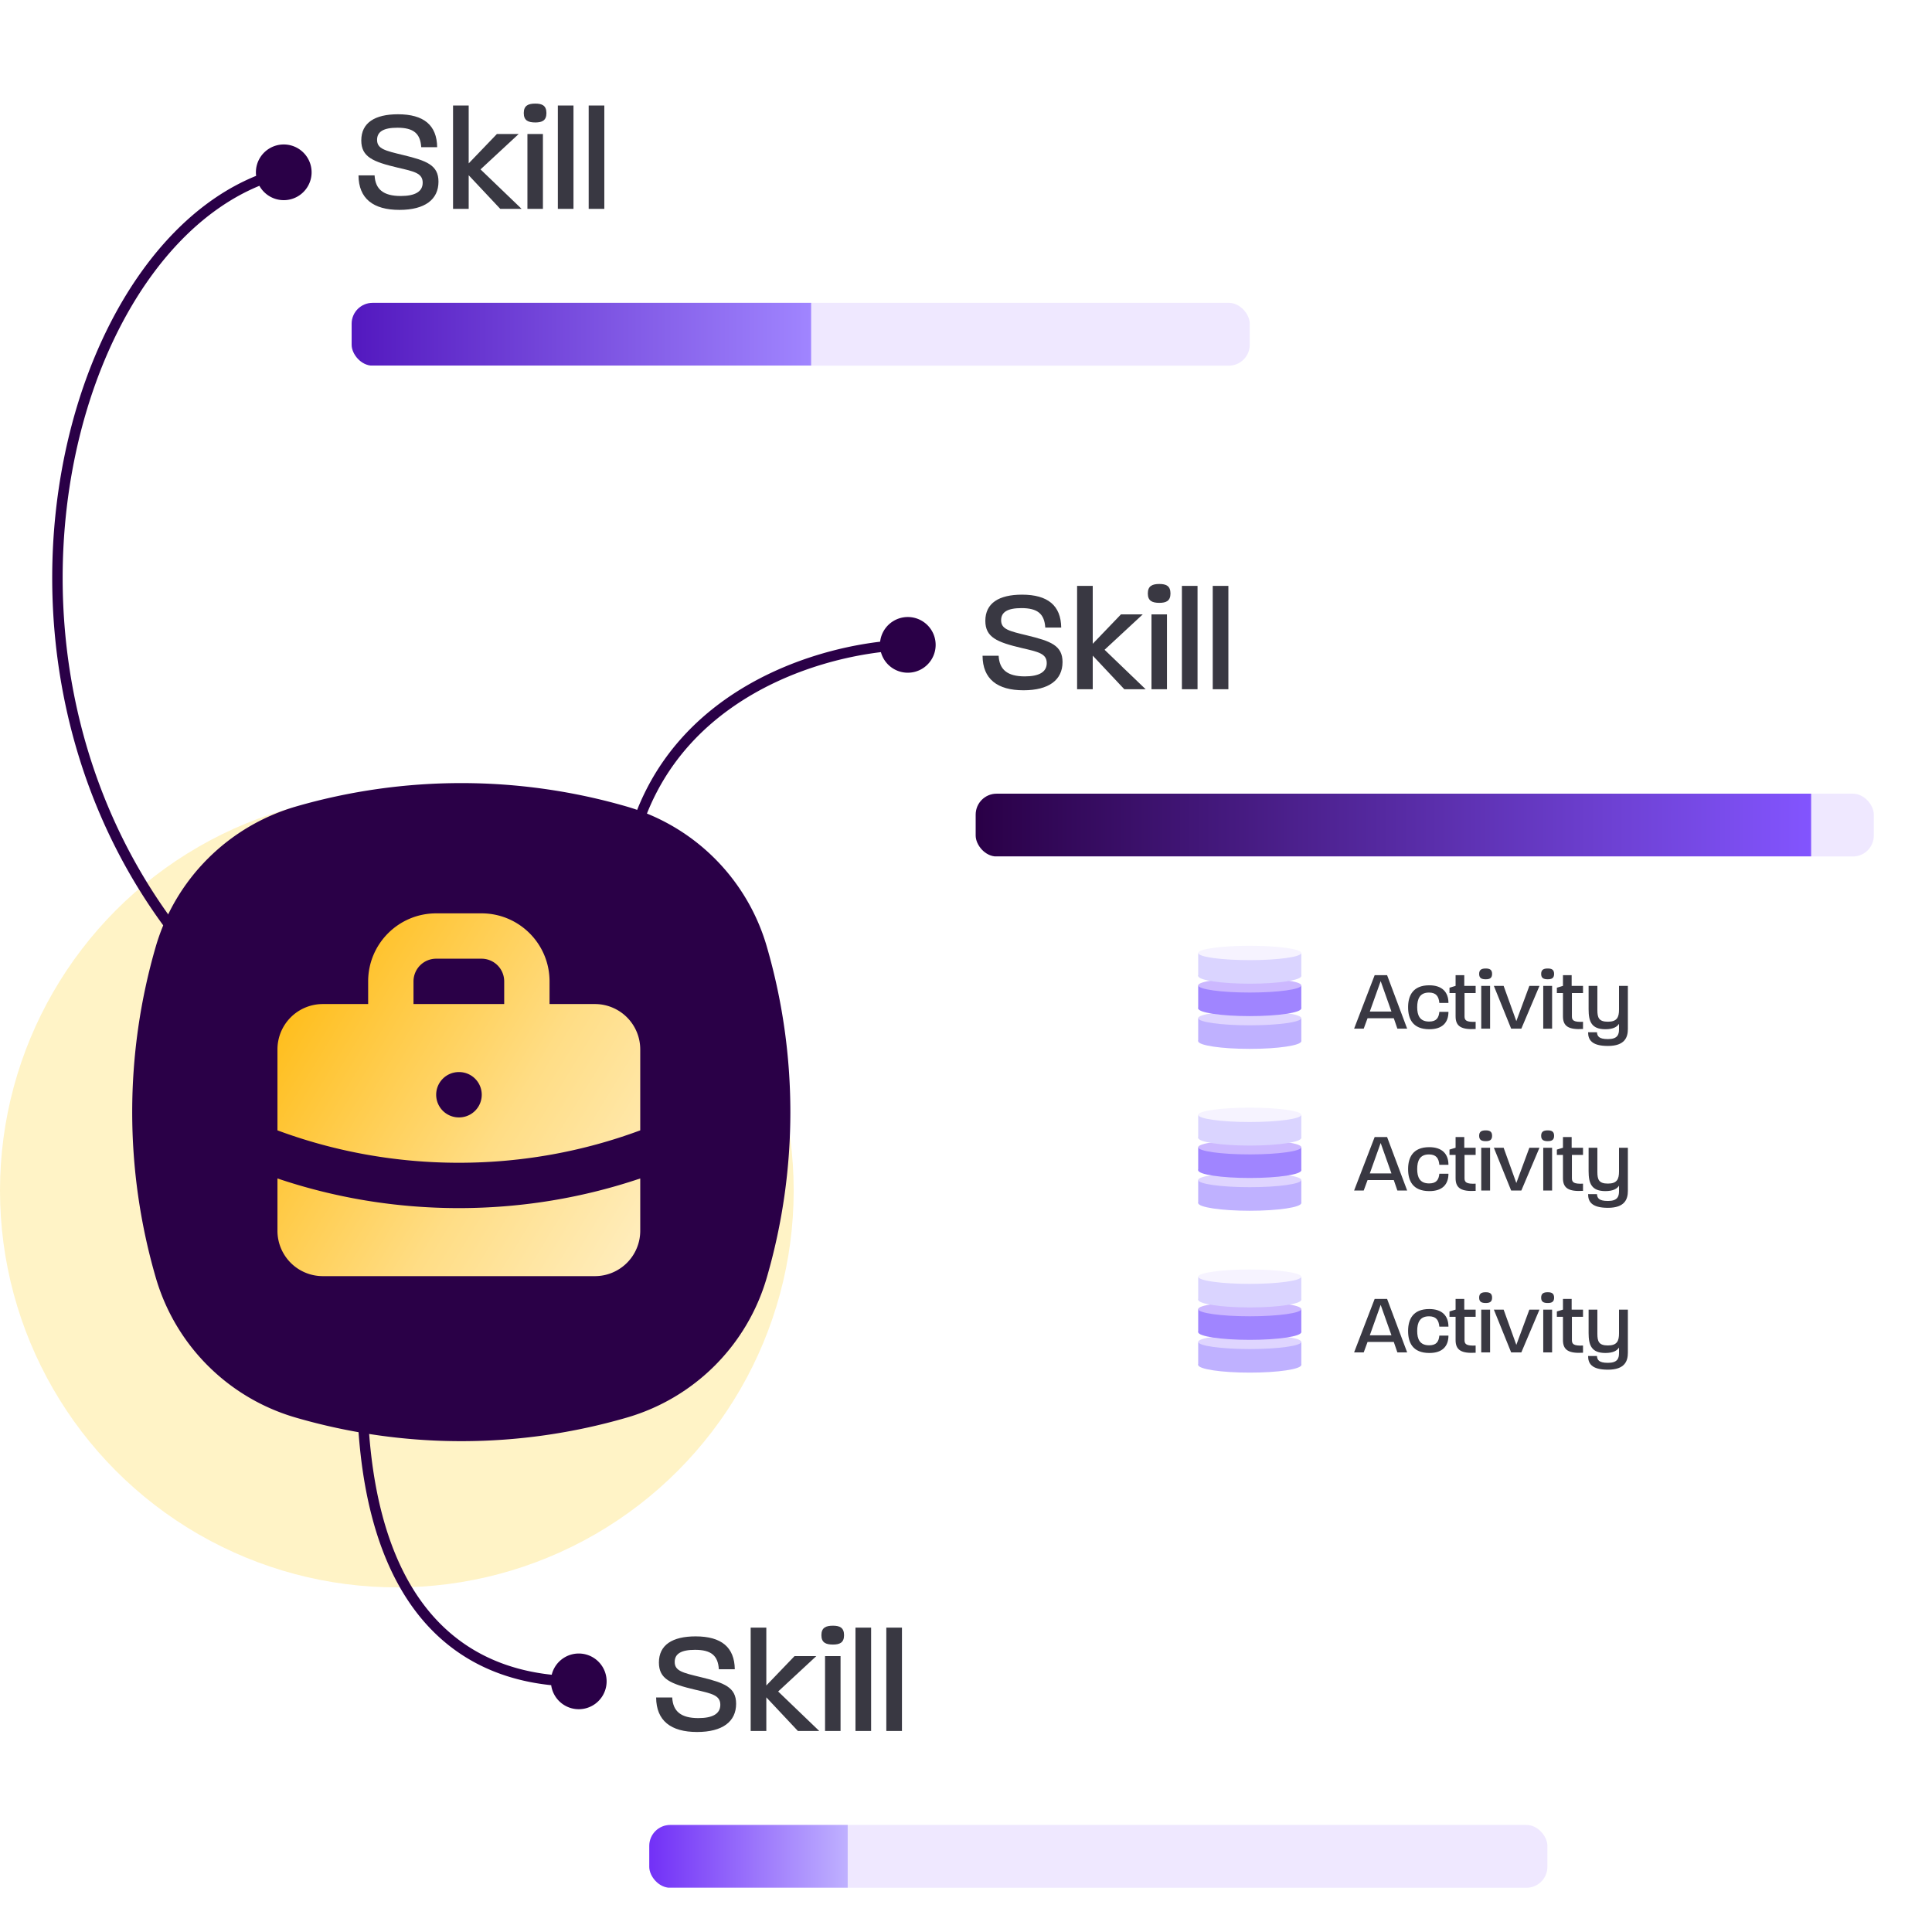 <svg width="370" height="370" viewBox="0 0 370 370" fill="none" xmlns="http://www.w3.org/2000/svg">
    <circle cx="76" cy="228" r="76" fill="#FFF3C6"/>
    <path d="M146.838 181.236a39.297 39.297 0 0 0-26.756-26.756 113.954 113.954 0 0 0-63.481 0 39.424 39.424 0 0 0-26.756 26.756 113.552 113.552 0 0 0 0 63.481A39.294 39.294 0 0 0 56.6 271.473a113.537 113.537 0 0 0 63.481 0 39.295 39.295 0 0 0 26.756-26.756 113.554 113.554 0 0 0 0-63.481z" fill="#2A0047"/>
    <g filter="url(#s5ccofhm7a)">
        <path fill-rule="evenodd" clip-rule="evenodd" d="M70.505 191.218v-4.342c0-7.195 5.832-13.027 13.027-13.027h8.685c7.194 0 13.027 5.832 13.027 13.027v4.342h8.684a8.684 8.684 0 0 1 8.685 8.685v15.505c-10.814 4.012-22.516 6.206-34.739 6.206-12.223 0-23.924-2.194-34.738-6.206v-15.505a8.685 8.685 0 0 1 8.684-8.685h8.685zm8.685-4.342a4.342 4.342 0 0 1 4.342-4.343h8.685a4.342 4.342 0 0 1 4.342 4.343v4.342h-17.37v-4.342zm4.342 21.711a4.342 4.342 0 0 1 4.342-4.342h.044a4.342 4.342 0 1 1 0 8.684h-.044a4.342 4.342 0 0 1-4.342-4.342z" fill="url(#69qjmurr3b)"/>
        <path d="M53.136 224.62v10.021a8.685 8.685 0 0 0 8.684 8.685h52.108a8.685 8.685 0 0 0 8.685-8.685V224.62c-10.912 3.683-22.596 5.678-34.739 5.678-12.142 0-23.827-1.995-34.738-5.678z" fill="url(#lq8biaf3zc)"/>
    </g>
    <g clip-path="url(#l4uaros68d)">
        <rect x="67.342" y="58" width="172" height="12.028" rx="4.009" fill="#EFE8FF"/>
        <path fill="url(#rte9bqop1e)" d="M67.342 58h88v12h-88z"/>
    </g>
    <path d="M76.498 40.196c4.872 0 7.476-1.988 7.476-5.404 0-3.164-2.24-4.004-6.748-5.096-3.472-.84-5.012-1.176-5.012-2.912 0-1.568 1.232-2.324 3.892-2.324 3.08 0 4.396 1.092 4.564 3.724h3.052c-.056-4.2-2.548-6.3-7.504-6.3-4.424 0-7.028 1.624-7.028 5.012 0 3.164 2.24 4.088 6.972 5.208 3.108.728 4.788 1.036 4.788 2.884 0 1.708-1.456 2.548-4.2 2.548-3.332 0-4.872-1.288-5.012-3.948h-3.08c.028 4.452 2.828 6.608 7.84 6.608zM86.763 40h2.996v-6.44L95.807 40h4.088l-7.868-7.56 7.308-6.776h-4.172l-5.404 5.628V20.204h-2.996V40zm14.244 0h2.968V25.664h-2.968V40zm-.7-18.34c0 1.428.868 1.792 2.212 1.792 1.288 0 2.128-.364 2.128-1.792 0-1.456-.84-1.82-2.128-1.82-1.344 0-2.212.364-2.212 1.82zM106.833 40h2.996V20.204h-2.996V40zm5.906 0h2.996V20.204h-2.996V40z" fill="#393842"/>
    <g clip-path="url(#odg0duxyrf)">
        <rect x="124.342" y="349.5" width="172" height="12.028" rx="4.009" fill="#EFE8FF"/>
        <path fill="url(#z14pqt1hfg)" d="M124.342 349.5h38v12h-38z"/>
    </g>
    <path d="M133.498 331.696c4.872 0 7.476-1.988 7.476-5.404 0-3.164-2.24-4.004-6.748-5.096-3.472-.84-5.012-1.176-5.012-2.912 0-1.568 1.232-2.324 3.892-2.324 3.08 0 4.396 1.092 4.564 3.724h3.052c-.056-4.2-2.548-6.3-7.504-6.3-4.424 0-7.028 1.624-7.028 5.012 0 3.164 2.24 4.088 6.972 5.208 3.108.728 4.788 1.036 4.788 2.884 0 1.708-1.456 2.548-4.2 2.548-3.332 0-4.872-1.288-5.012-3.948h-3.08c.028 4.452 2.828 6.608 7.84 6.608zm10.265-.196h2.996v-6.44l6.048 6.44h4.088l-7.868-7.56 7.308-6.776h-4.172l-5.404 5.628v-11.088h-2.996V331.5zm14.244 0h2.968v-14.336h-2.968V331.5zm-.7-18.34c0 1.428.868 1.792 2.212 1.792 1.288 0 2.128-.364 2.128-1.792 0-1.456-.84-1.82-2.128-1.82-1.344 0-2.212.364-2.212 1.82zm6.526 18.34h2.996v-19.796h-2.996V331.5zm5.906 0h2.996v-19.796h-2.996V331.5z" fill="#393842"/>
    <g clip-path="url(#9jq3g8dych)">
        <rect x="186.855" y="152" width="172" height="12.028" rx="4.009" fill="#EFE8FF"/>
        <path fill="url(#9llwzgszgi)" d="M186.855 152h160v12h-160z"/>
    </g>
    <path d="M196.011 132.196c4.872 0 7.476-1.988 7.476-5.404 0-3.164-2.24-4.004-6.748-5.096-3.472-.84-5.012-1.176-5.012-2.912 0-1.568 1.232-2.324 3.892-2.324 3.08 0 4.396 1.092 4.564 3.724h3.052c-.056-4.2-2.548-6.3-7.504-6.3-4.424 0-7.028 1.624-7.028 5.012 0 3.164 2.24 4.088 6.972 5.208 3.108.728 4.788 1.036 4.788 2.884 0 1.708-1.456 2.548-4.2 2.548-3.332 0-4.872-1.288-5.012-3.948h-3.08c.028 4.452 2.828 6.608 7.84 6.608zm10.265-.196h2.996v-6.44l6.048 6.44h4.088l-7.868-7.56 7.308-6.776h-4.172l-5.404 5.628v-11.088h-2.996V132zm14.245 0h2.968v-14.336h-2.968V132zm-.7-18.34c0 1.428.868 1.792 2.212 1.792 1.288 0 2.128-.364 2.128-1.792 0-1.456-.84-1.82-2.128-1.82-1.344 0-2.212.364-2.212 1.82zm6.526 18.34h2.996v-19.796h-2.996V132zm5.906 0h2.996v-19.796h-2.996V132zM259.326 197h1.84l.736-2h5.024l.688 2h1.872l-3.84-10.24h-2.384L259.326 197zm3.008-3.28 2.08-5.824 2.064 5.824h-4.144zm11.412 3.392c2.512 0 3.648-1.312 3.648-3.328h-1.744c-.112 1.184-.592 1.856-1.952 1.856-1.808 0-2.288-1.2-2.288-2.752 0-1.584.496-2.8 2.256-2.8 1.36 0 1.872.72 1.984 1.984h1.744c0-2.048-1.184-3.376-3.68-3.376-3.168 0-4.048 2.032-4.048 4.208s.848 4.208 4.08 4.208zm8.856-.048v-1.376c-1.776.08-2.128-.272-2.128-1.04v-4.464h2.128v-1.376h-2.176v-2.048h-1.664v2.048l-1.168.352v1.024h1.168v4.464c0 1.936 1.136 2.576 3.84 2.416zm1.071-.064h1.696v-8.192h-1.696V197zm-.4-10.48c0 .816.496 1.024 1.264 1.024.736 0 1.216-.208 1.216-1.024 0-.832-.48-1.04-1.216-1.04-.768 0-1.264.208-1.264 1.04zm6.129 10.48h1.952l3.472-8.192h-1.936l-2.496 6.752-2.432-6.752h-1.872l3.312 8.192zm6.146 0h1.696v-8.192h-1.696V197zm-.4-10.48c0 .816.496 1.024 1.264 1.024.736 0 1.216-.208 1.216-1.024 0-.832-.48-1.04-1.216-1.04-.768 0-1.264.208-1.264 1.04zm8.017 10.544v-1.376c-1.776.08-2.128-.272-2.128-1.04v-4.464h2.128v-1.376h-2.176v-2.048h-1.664v2.048l-1.168.352v1.024h1.168v4.464c0 1.936 1.136 2.576 3.84 2.416zm4.767 3.248c3.248 0 3.824-1.664 3.824-3.248v-8.256h-1.696v4.544c0 1.472-.384 2.32-2.128 2.32-1.744 0-2.016-.784-2.016-2.24v-4.624h-1.68v4.48c0 2.336.544 3.824 3.216 3.824 1.504 0 2.24-.464 2.608-1.04v1.072c0 1.008-.304 1.856-2.112 1.856s-2.048-.592-2.112-1.312h-1.696c0 1.376.608 2.624 3.792 2.624z" fill="#393842"/>
    <path fill="#BFB1FF" d="M229.469 195.019h19.747v4.373h-19.747z"/>
    <path d="M239.342 196.358c5.453 0 9.874-.615 9.874-1.375 0-.759-4.421-1.375-9.874-1.375s-9.873.616-9.873 1.375c0 .76 4.42 1.375 9.873 1.375z" fill="#DFD5FF"/>
    <path d="M239.342 200.873c5.453 0 9.874-.663 9.874-1.481 0-.818-4.421-1.481-9.874-1.481s-9.873.663-9.873 1.481c0 .818 4.42 1.481 9.873 1.481z" fill="#BFB1FF"/>
    <path fill="#A085FF" d="M229.469 188.743h19.747v4.373h-19.747z"/>
    <path d="M239.342 190.082c5.453 0 9.874-.615 9.874-1.375 0-.759-4.421-1.375-9.874-1.375s-9.873.616-9.873 1.375c0 .76 4.42 1.375 9.873 1.375z" fill="#CCB8FF"/>
    <path d="M239.342 194.597c5.453 0 9.874-.663 9.874-1.481 0-.818-4.421-1.481-9.874-1.481s-9.873.663-9.873 1.481c0 .818 4.42 1.481 9.873 1.481z" fill="#A085FF"/>
    <path fill="#DAD4FF" d="M229.469 182.538h19.747v4.373h-19.747z"/>
    <path d="M239.342 183.877c5.453 0 9.874-.616 9.874-1.375 0-.76-4.421-1.376-9.874-1.376s-9.873.616-9.873 1.376c0 .759 4.42 1.375 9.873 1.375z" fill="#F6F3FF"/>
    <path d="M239.342 188.389c5.453 0 9.874-.663 9.874-1.481 0-.818-4.421-1.481-9.874-1.481s-9.873.663-9.873 1.481c0 .818 4.42 1.481 9.873 1.481z" fill="#DAD4FF"/>
    <path d="M259.326 228h1.84l.736-2h5.024l.688 2h1.872l-3.84-10.24h-2.384L259.326 228zm3.008-3.28 2.08-5.824 2.064 5.824h-4.144zm11.412 3.392c2.512 0 3.648-1.312 3.648-3.328h-1.744c-.112 1.184-.592 1.856-1.952 1.856-1.808 0-2.288-1.2-2.288-2.752 0-1.584.496-2.8 2.256-2.8 1.36 0 1.872.72 1.984 1.984h1.744c0-2.048-1.184-3.376-3.68-3.376-3.168 0-4.048 2.032-4.048 4.208s.848 4.208 4.08 4.208zm8.856-.048v-1.376c-1.776.08-2.128-.272-2.128-1.04v-4.464h2.128v-1.376h-2.176v-2.048h-1.664v2.048l-1.168.352v1.024h1.168v4.464c0 1.936 1.136 2.576 3.84 2.416zm1.071-.064h1.696v-8.192h-1.696V228zm-.4-10.48c0 .816.496 1.024 1.264 1.024.736 0 1.216-.208 1.216-1.024 0-.832-.48-1.04-1.216-1.04-.768 0-1.264.208-1.264 1.04zm6.129 10.48h1.952l3.472-8.192h-1.936l-2.496 6.752-2.432-6.752h-1.872l3.312 8.192zm6.146 0h1.696v-8.192h-1.696V228zm-.4-10.48c0 .816.496 1.024 1.264 1.024.736 0 1.216-.208 1.216-1.024 0-.832-.48-1.04-1.216-1.04-.768 0-1.264.208-1.264 1.04zm8.017 10.544v-1.376c-1.776.08-2.128-.272-2.128-1.04v-4.464h2.128v-1.376h-2.176v-2.048h-1.664v2.048l-1.168.352v1.024h1.168v4.464c0 1.936 1.136 2.576 3.84 2.416zm4.767 3.248c3.248 0 3.824-1.664 3.824-3.248v-8.256h-1.696v4.544c0 1.472-.384 2.32-2.128 2.32-1.744 0-2.016-.784-2.016-2.24v-4.624h-1.68v4.48c0 2.336.544 3.824 3.216 3.824 1.504 0 2.24-.464 2.608-1.04v1.072c0 1.008-.304 1.856-2.112 1.856s-2.048-.592-2.112-1.312h-1.696c0 1.376.608 2.624 3.792 2.624z" fill="#393842"/>
    <path fill="#BFB1FF" d="M229.469 226.019h19.747v4.373h-19.747z"/>
    <path d="M239.342 227.358c5.453 0 9.874-.615 9.874-1.375 0-.759-4.421-1.375-9.874-1.375s-9.873.616-9.873 1.375c0 .76 4.42 1.375 9.873 1.375z" fill="#DFD5FF"/>
    <path d="M239.342 231.873c5.453 0 9.874-.663 9.874-1.481 0-.818-4.421-1.481-9.874-1.481s-9.873.663-9.873 1.481c0 .818 4.42 1.481 9.873 1.481z" fill="#BFB1FF"/>
    <path fill="#A085FF" d="M229.469 219.743h19.747v4.373h-19.747z"/>
    <path d="M239.342 221.082c5.453 0 9.874-.615 9.874-1.375 0-.759-4.421-1.375-9.874-1.375s-9.873.616-9.873 1.375c0 .76 4.42 1.375 9.873 1.375z" fill="#CCB8FF"/>
    <path d="M239.342 225.597c5.453 0 9.874-.663 9.874-1.481 0-.818-4.421-1.481-9.874-1.481s-9.873.663-9.873 1.481c0 .818 4.42 1.481 9.873 1.481z" fill="#A085FF"/>
    <path fill="#DAD4FF" d="M229.469 213.538h19.747v4.373h-19.747z"/>
    <path d="M239.342 214.877c5.453 0 9.874-.616 9.874-1.375 0-.76-4.421-1.376-9.874-1.376s-9.873.616-9.873 1.376c0 .759 4.42 1.375 9.873 1.375z" fill="#F6F3FF"/>
    <path d="M239.342 219.389c5.453 0 9.874-.663 9.874-1.481 0-.818-4.421-1.481-9.874-1.481s-9.873.663-9.873 1.481c0 .818 4.42 1.481 9.873 1.481z" fill="#DAD4FF"/>
    <path d="M259.326 259h1.84l.736-2h5.024l.688 2h1.872l-3.84-10.24h-2.384L259.326 259zm3.008-3.28 2.08-5.824 2.064 5.824h-4.144zm11.412 3.392c2.512 0 3.648-1.312 3.648-3.328h-1.744c-.112 1.184-.592 1.856-1.952 1.856-1.808 0-2.288-1.2-2.288-2.752 0-1.584.496-2.8 2.256-2.8 1.36 0 1.872.72 1.984 1.984h1.744c0-2.048-1.184-3.376-3.68-3.376-3.168 0-4.048 2.032-4.048 4.208s.848 4.208 4.08 4.208zm8.856-.048v-1.376c-1.776.08-2.128-.272-2.128-1.04v-4.464h2.128v-1.376h-2.176v-2.048h-1.664v2.048l-1.168.352v1.024h1.168v4.464c0 1.936 1.136 2.576 3.84 2.416zm1.071-.064h1.696v-8.192h-1.696V259zm-.4-10.48c0 .816.496 1.024 1.264 1.024.736 0 1.216-.208 1.216-1.024 0-.832-.48-1.04-1.216-1.04-.768 0-1.264.208-1.264 1.04zm6.129 10.48h1.952l3.472-8.192h-1.936l-2.496 6.752-2.432-6.752h-1.872l3.312 8.192zm6.146 0h1.696v-8.192h-1.696V259zm-.4-10.48c0 .816.496 1.024 1.264 1.024.736 0 1.216-.208 1.216-1.024 0-.832-.48-1.04-1.216-1.04-.768 0-1.264.208-1.264 1.04zm8.017 10.544v-1.376c-1.776.08-2.128-.272-2.128-1.04v-4.464h2.128v-1.376h-2.176v-2.048h-1.664v2.048l-1.168.352v1.024h1.168v4.464c0 1.936 1.136 2.576 3.84 2.416zm4.767 3.248c3.248 0 3.824-1.664 3.824-3.248v-8.256h-1.696v4.544c0 1.472-.384 2.32-2.128 2.32-1.744 0-2.016-.784-2.016-2.24v-4.624h-1.68v4.48c0 2.336.544 3.824 3.216 3.824 1.504 0 2.24-.464 2.608-1.04v1.072c0 1.008-.304 1.856-2.112 1.856s-2.048-.592-2.112-1.312h-1.696c0 1.376.608 2.624 3.792 2.624z" fill="#393842"/>
    <path fill="#BFB1FF" d="M229.469 257.019h19.747v4.373h-19.747z"/>
    <path d="M239.342 258.358c5.453 0 9.874-.615 9.874-1.375 0-.759-4.421-1.375-9.874-1.375s-9.873.616-9.873 1.375c0 .76 4.42 1.375 9.873 1.375z" fill="#DFD5FF"/>
    <path d="M239.342 262.873c5.453 0 9.874-.663 9.874-1.481 0-.818-4.421-1.481-9.874-1.481s-9.873.663-9.873 1.481c0 .818 4.42 1.481 9.873 1.481z" fill="#BFB1FF"/>
    <path fill="#A085FF" d="M229.469 250.743h19.747v4.373h-19.747z"/>
    <path d="M239.342 252.082c5.453 0 9.874-.615 9.874-1.375 0-.759-4.421-1.375-9.874-1.375s-9.873.616-9.873 1.375c0 .76 4.42 1.375 9.873 1.375z" fill="#CCB8FF"/>
    <path d="M239.342 256.597c5.453 0 9.874-.663 9.874-1.481 0-.818-4.421-1.481-9.874-1.481s-9.873.663-9.873 1.481c0 .818 4.42 1.481 9.873 1.481z" fill="#A085FF"/>
    <path fill="#DAD4FF" d="M229.469 244.538h19.747v4.373h-19.747z"/>
    <path d="M239.342 245.877c5.453 0 9.874-.616 9.874-1.375 0-.76-4.421-1.376-9.874-1.376s-9.873.616-9.873 1.376c0 .759 4.42 1.375 9.873 1.375z" fill="#F6F3FF"/>
    <path d="M239.342 250.389c5.453 0 9.874-.663 9.874-1.481 0-.818-4.421-1.481-9.874-1.481s-9.873.663-9.873 1.481c0 .818 4.42 1.481 9.873 1.481z" fill="#DAD4FF"/>
    <path d="M49.009 33a5.333 5.333 0 1 0 10.666 0 5.333 5.333 0 0 0-10.666 0zm5.09-.97c-20.552 5.138-36.306 27.915-41.888 55.975-5.596 28.134-1.065 61.93 19.326 89.588l1.61-1.186c-20.01-27.142-24.478-60.346-18.974-88.012 5.518-27.74 20.964-49.563 40.411-54.425l-.485-1.94zM168.521 123.5a5.333 5.333 0 1 0 10.666 0 5.333 5.333 0 0 0-10.666 0zm5.307-1c-9.398.254-23.429 3.269-35.04 11.522-11.663 8.291-20.84 21.844-20.433 42.997l1.999-.038c-.393-20.447 8.43-33.394 19.593-41.328 11.213-7.972 24.832-10.907 33.935-11.153l-.054-2zM105.508 322a5.333 5.333 0 1 0 10.666 0 5.333 5.333 0 0 0-10.666 0zm5.334-1c-12.736 0-22.794-4.54-29.702-13.702-6.942-9.208-10.798-23.209-10.798-42.298h-2c0 19.311 3.894 33.81 11.201 43.502C86.885 318.24 97.578 323 110.842 323v-2z" fill="#2A0047"/>
    <defs>
        <linearGradient id="69qjmurr3b" x1="53.7" y1="197.653" x2="136.427" y2="248.096" gradientUnits="userSpaceOnUse">
            <stop stop-color="#FFBF20"/>
            <stop offset=".468" stop-color="#FFDD85"/>
            <stop offset="1" stop-color="#FFF5D8"/>
        </linearGradient>
        <linearGradient id="lq8biaf3zc" x1="53.7" y1="197.653" x2="136.427" y2="248.096" gradientUnits="userSpaceOnUse">
            <stop stop-color="#FFBF20"/>
            <stop offset=".468" stop-color="#FFDD85"/>
            <stop offset="1" stop-color="#FFF5D8"/>
        </linearGradient>
        <linearGradient id="rte9bqop1e" x1="67.342" y1="70" x2="155.342" y2="70" gradientUnits="userSpaceOnUse">
            <stop stop-color="#5318BF"/>
            <stop offset="1" stop-color="#A085FF"/>
        </linearGradient>
        <linearGradient id="z14pqt1hfg" x1="162.342" y1="361.5" x2="124.342" y2="361.5" gradientUnits="userSpaceOnUse">
            <stop stop-color="#BFB1FF"/>
            <stop offset="1" stop-color="#7230F7"/>
        </linearGradient>
        <linearGradient id="9llwzgszgi" x1="187.342" y1="164" x2="347.342" y2="164" gradientUnits="userSpaceOnUse">
            <stop stop-color="#2A0047"/>
            <stop offset="1" stop-color="#8355FF"/>
        </linearGradient>
        <clipPath id="l4uaros68d">
            <rect x="67.342" y="58" width="172" height="12.028" rx="4.009" fill="#fff"/>
        </clipPath>
        <clipPath id="odg0duxyrf">
            <rect x="124.342" y="349.5" width="172" height="12.028" rx="4.009" fill="#fff"/>
        </clipPath>
        <clipPath id="9jq3g8dych">
            <rect x="186.855" y="152" width="172" height="12.028" rx="4.009" fill="#fff"/>
        </clipPath>
        <filter id="s5ccofhm7a" x="53.136" y="173.849" width="69.477" height="70.545" filterUnits="userSpaceOnUse" color-interpolation-filters="sRGB">
            <feFlood flood-opacity="0" result="BackgroundImageFix"/>
            <feColorMatrix in="SourceAlpha" values="0 0 0 0 0 0 0 0 0 0 0 0 0 0 0 0 0 0 127 0" result="hardAlpha"/>
            <feOffset dy="1.068"/>
            <feColorMatrix values="0 0 0 0 1 0 0 0 0 0.812 0 0 0 0 0.231 0 0 0 1 0"/>
            <feBlend in2="BackgroundImageFix" result="effect1_dropShadow_779_19999"/>
            <feBlend in="SourceGraphic" in2="effect1_dropShadow_779_19999" result="shape"/>
        </filter>
    </defs>
</svg>
